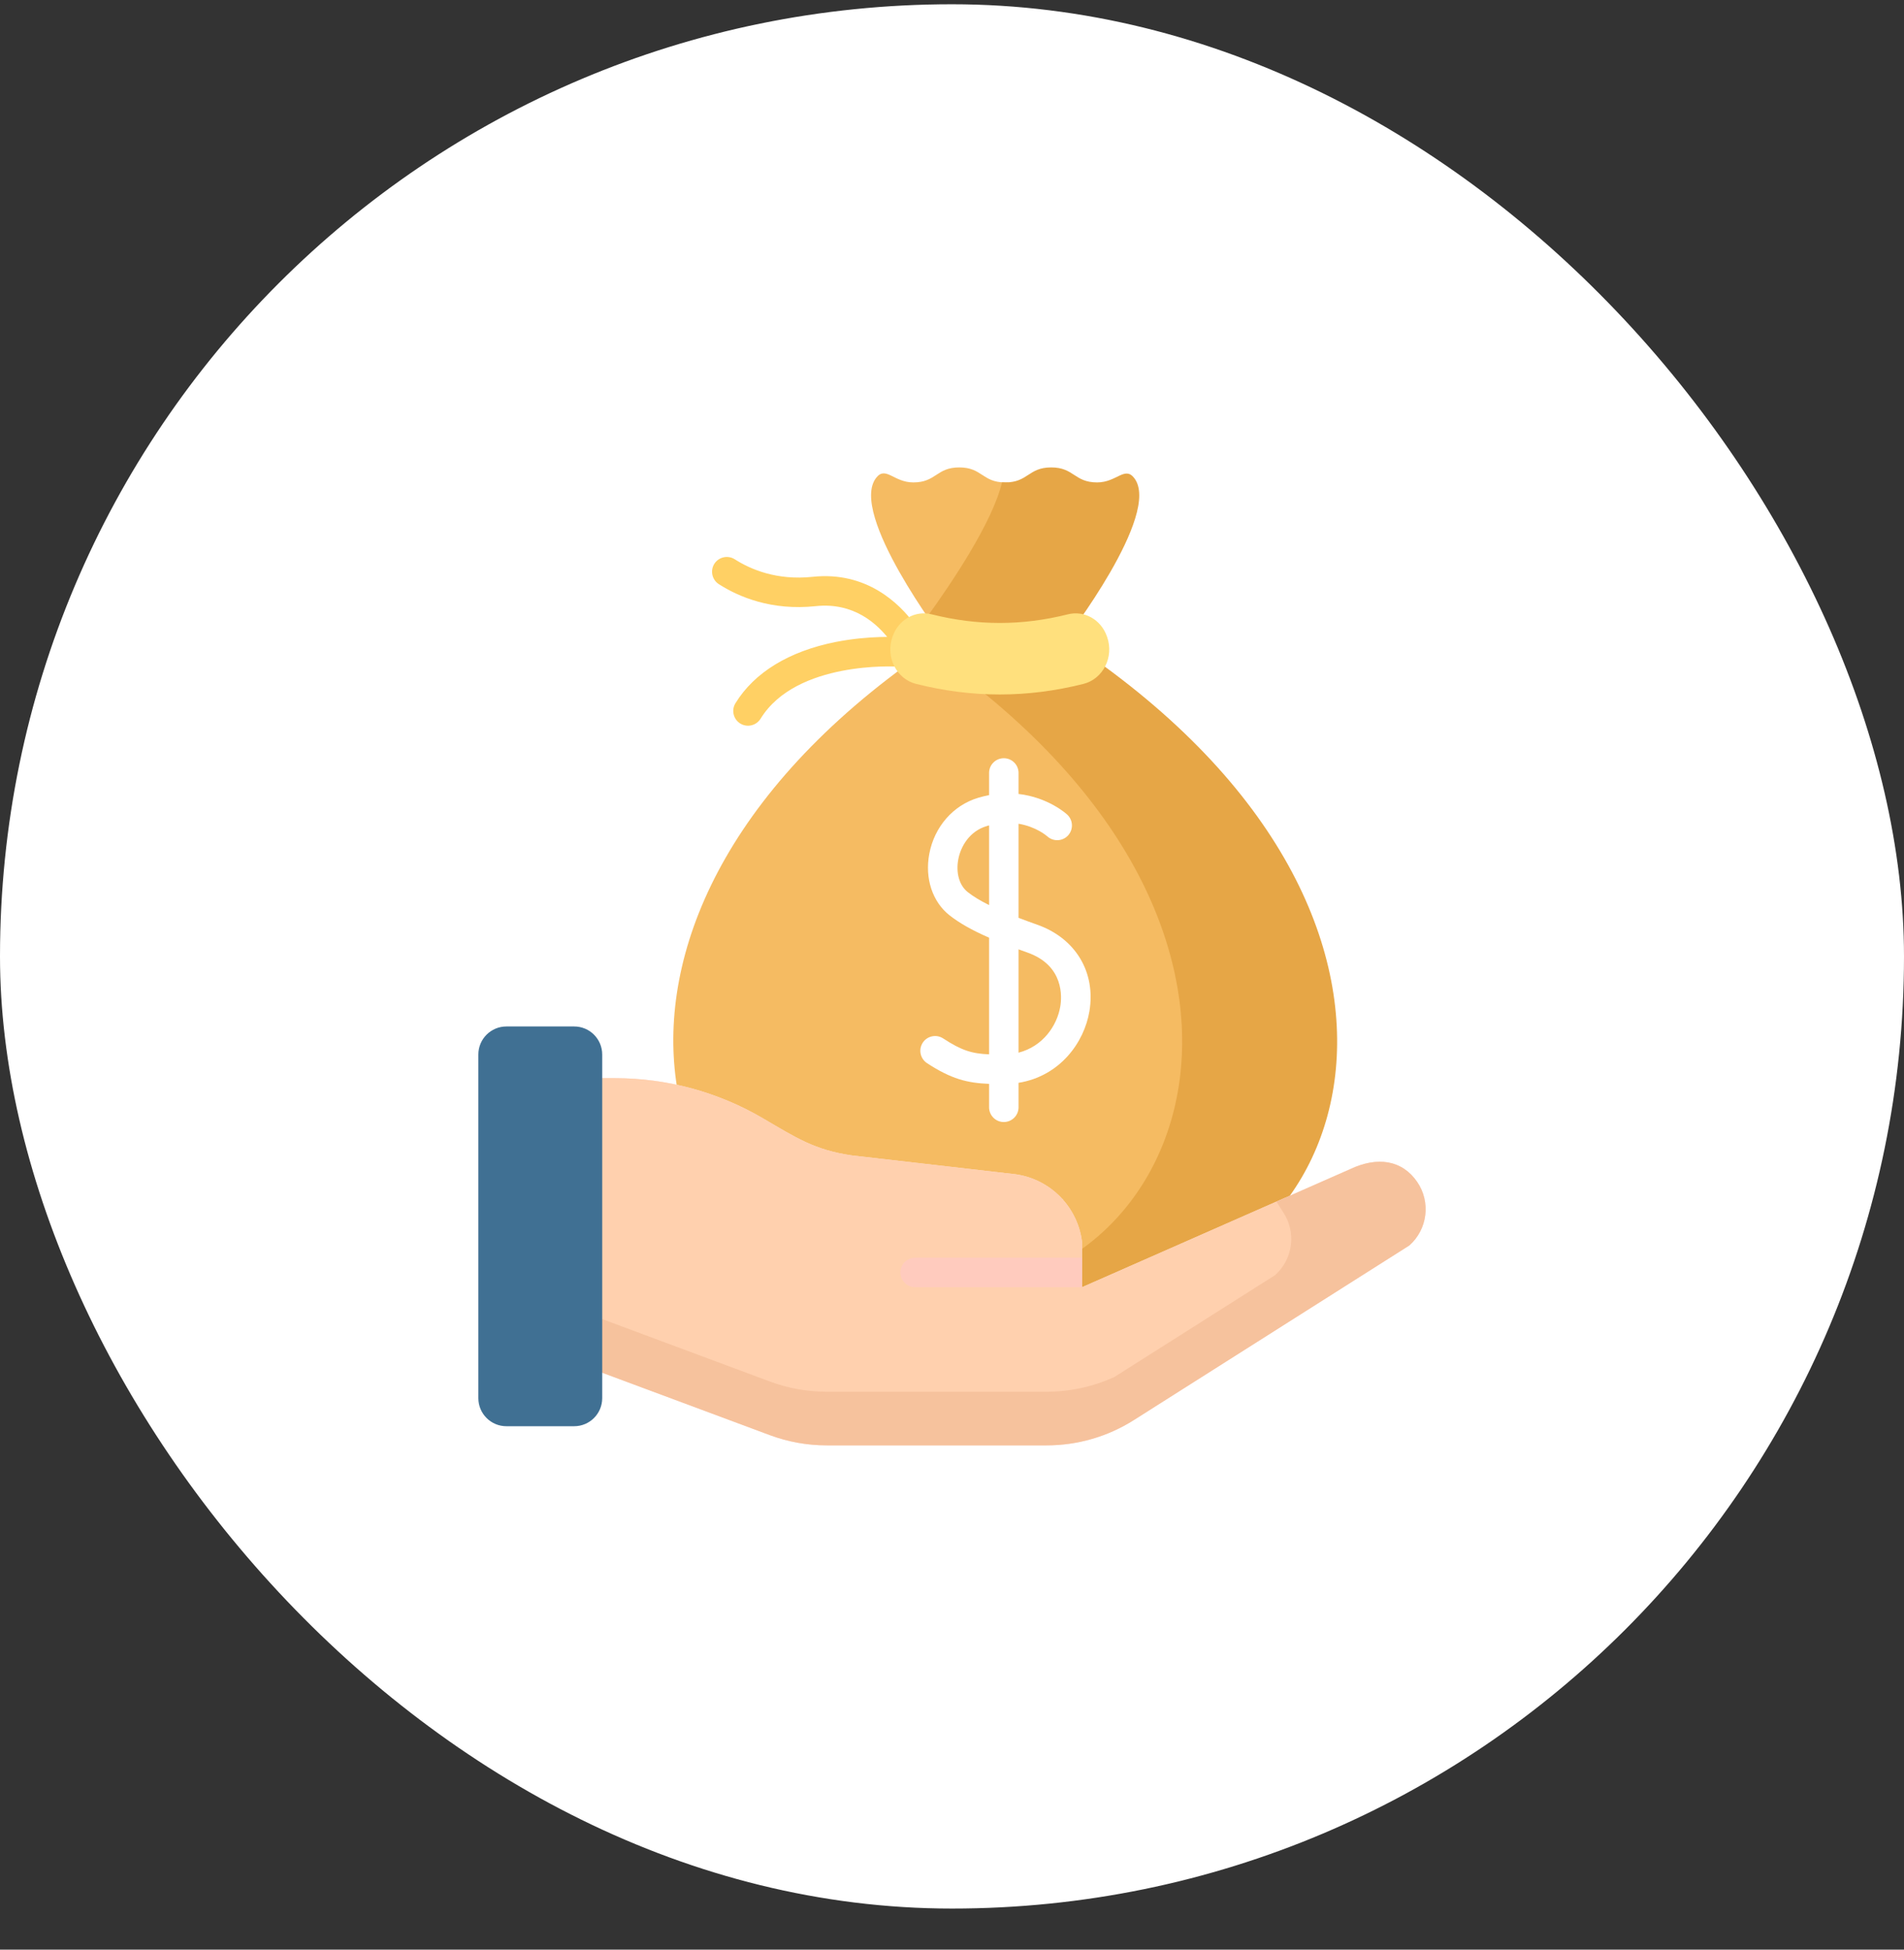 <svg xmlns="http://www.w3.org/2000/svg" fill="none" viewBox="0 0 42 43" height="43" width="42">
<rect x="0" y="0" width="42" height="43" fill="#333333" stroke="none"/>
<rect fill="white" rx="21" height="42" width="42" y="0.094"></rect>
<g clip-path="url(#clip0_207_5516)">
<path fill="#FFD064" d="M19.907 14.277C19.807 14.277 19.709 14.231 19.645 14.144C19.349 13.742 18.822 13.281 17.994 13.369C17.018 13.473 16.293 13.163 15.857 12.884C15.706 12.787 15.662 12.586 15.758 12.434C15.855 12.283 16.056 12.239 16.208 12.335C16.556 12.558 17.137 12.806 17.925 12.722C19.12 12.595 19.844 13.317 20.169 13.758C20.276 13.903 20.244 14.107 20.1 14.213C20.042 14.256 19.974 14.277 19.907 14.277Z"></path>
<path fill="#FFD064" d="M16.5 16.006C16.442 16.006 16.383 15.991 16.33 15.958C16.177 15.864 16.129 15.663 16.223 15.51C16.64 14.831 17.405 14.364 18.434 14.159C19.184 14.011 19.814 14.052 19.84 14.053C20.02 14.066 20.155 14.221 20.143 14.4C20.13 14.579 19.975 14.714 19.796 14.703C19.773 14.701 17.564 14.57 16.778 15.851C16.716 15.951 16.609 16.006 16.5 16.006Z"></path>
<path fill="#F5BB62" d="M21.402 28.476C26.747 28.476 29.703 20.636 21.262 14.581C21.052 14.43 20.928 14.188 20.93 13.93C20.933 13.716 21 13.509 21.123 13.334C21.518 12.769 22.087 11.804 22.428 11.027C22.51 10.841 22.393 10.64 22.174 10.64C21.667 10.64 21.667 10.309 21.16 10.309C20.653 10.309 20.653 10.64 20.146 10.64C19.714 10.64 19.537 10.269 19.327 10.539C18.714 11.327 20.812 14.1 20.812 14.1C11.546 20.192 14.534 28.476 20.005 28.476H21.402V28.476Z"></path>
<path fill="#E6A646" d="M23.503 14.1C23.503 14.1 25.632 11.336 25.02 10.544C24.811 10.273 24.633 10.64 24.202 10.64C23.695 10.64 23.695 10.309 23.188 10.309C22.681 10.309 22.681 10.64 22.174 10.64C22.149 10.64 22.126 10.639 22.103 10.637C21.9 11.511 20.982 12.871 20.456 13.599C20.663 13.903 20.812 14.1 20.812 14.1C20.689 14.181 20.567 14.263 20.448 14.345C29.302 20.43 26.339 28.476 20.925 28.476H24.343C29.831 28.476 32.8 20.212 23.503 14.1Z"></path>
<path fill="#FFE07D" d="M23.902 15.083C22.665 15.395 21.443 15.395 20.205 15.083C19.775 14.974 19.53 14.49 19.686 14.049C19.687 14.044 19.689 14.04 19.691 14.035C19.821 13.665 20.189 13.458 20.55 13.549C21.564 13.803 22.544 13.803 23.557 13.549C23.919 13.458 24.287 13.665 24.417 14.035C24.419 14.04 24.42 14.044 24.422 14.049C24.577 14.49 24.333 14.974 23.902 15.083Z"></path>
<path fill="#FFDDCE" d="M12.271 29.899L16.983 31.653C17.384 31.802 17.807 31.878 18.234 31.878H23.09C23.77 31.878 24.435 31.685 25.009 31.321L31.089 27.468C31.49 27.112 31.565 26.514 31.263 26.07C30.933 25.585 30.387 25.501 29.785 25.785L23.866 28.391L23.873 27.431C23.794 26.642 23.188 26.01 22.403 25.899L18.798 25.484C17.967 25.366 17.551 25.087 16.826 24.663C15.837 24.084 14.711 23.779 13.564 23.779H12.271V29.899Z"></path>
<path fill="#FFD0AE" d="M16.697 30.718C17.118 30.875 17.563 30.955 18.012 30.955H23.117C23.66 30.955 24.195 30.837 24.686 30.613L28.255 28.351C28.587 28.141 28.797 27.775 28.787 27.382C28.781 27.174 28.717 26.966 28.593 26.783C28.593 26.783 28.484 26.596 28.372 26.407L23.866 28.391L23.873 27.431C23.794 26.642 23.188 26.01 22.403 25.899L18.798 25.484C17.967 25.366 17.551 25.087 16.826 24.663C15.837 24.084 14.711 23.779 13.564 23.779H12.271V29.071L16.697 30.718Z"></path>
<path fill="#F6C29D" d="M31.263 26.07C30.933 25.585 30.386 25.501 29.785 25.785L28.157 26.502C28.236 26.627 28.299 26.727 28.299 26.727C28.601 27.17 28.526 27.769 28.125 28.125L24.582 30.37C24.116 30.583 23.607 30.695 23.09 30.695H18.234C17.807 30.695 17.384 30.619 16.983 30.47L12.271 28.716V29.899L16.983 31.653C17.384 31.802 17.807 31.878 18.234 31.878H22.201H23.09C23.77 31.878 24.435 31.685 25.009 31.322L31.089 27.469C31.49 27.113 31.565 26.514 31.263 26.07Z"></path>
<path fill="#F5DBCC" d="M23.432 26.441L23.432 26.465L23.447 26.458C23.442 26.452 23.437 26.447 23.432 26.441Z"></path>
<path fill="#FFCBBE" d="M23.869 28.39H20.188C20.008 28.39 19.862 28.244 19.862 28.065C19.862 27.885 20.008 27.739 20.188 27.739H23.873L23.869 28.39Z"></path>
<path fill="#407093" d="M13.284 30.837C13.284 31.179 13.007 31.456 12.665 31.456H11.171C10.829 31.456 10.552 31.179 10.552 30.837V23.258C10.552 22.916 10.829 22.639 11.171 22.639H12.665C13.007 22.639 13.284 22.916 13.284 23.258V30.837Z"></path>
<path fill="white" d="M22.881 20.395C22.732 20.342 22.595 20.292 22.468 20.243V18.168C22.853 18.232 23.084 18.431 23.102 18.446C23.234 18.566 23.438 18.558 23.56 18.426C23.681 18.294 23.673 18.088 23.541 17.966C23.518 17.945 23.119 17.586 22.468 17.511V17.048C22.468 16.868 22.323 16.723 22.143 16.723C21.963 16.723 21.818 16.868 21.818 17.048V17.537C21.739 17.552 21.659 17.571 21.576 17.596C21.024 17.762 20.611 18.236 20.499 18.832C20.397 19.372 20.569 19.892 20.946 20.188C21.163 20.358 21.436 20.514 21.818 20.681V23.254C21.441 23.239 21.21 23.168 20.805 22.903C20.655 22.805 20.453 22.847 20.355 22.997C20.256 23.148 20.299 23.349 20.449 23.448C20.98 23.796 21.335 23.886 21.818 23.905V24.422C21.818 24.601 21.963 24.747 22.143 24.747C22.323 24.747 22.468 24.601 22.468 24.422V23.882C23.382 23.734 23.915 22.994 24.031 22.305C24.176 21.443 23.725 20.693 22.881 20.395ZM21.348 19.676C21.162 19.53 21.082 19.253 21.139 18.952C21.191 18.673 21.383 18.334 21.764 18.22C21.782 18.214 21.8 18.209 21.818 18.204V19.962C21.623 19.865 21.47 19.772 21.348 19.676ZM23.389 22.197C23.317 22.624 23.004 23.079 22.468 23.217V20.938C22.532 20.961 22.596 20.985 22.664 21.009C23.474 21.295 23.424 21.99 23.389 22.197Z"></path>
</g>
<defs>
<clipPath id="clip0_207_5516">
<rect transform="translate(10.216 10.31)" fill="white" height="21.568" width="21.568"></rect>
</clipPath>
</defs>
</svg>
